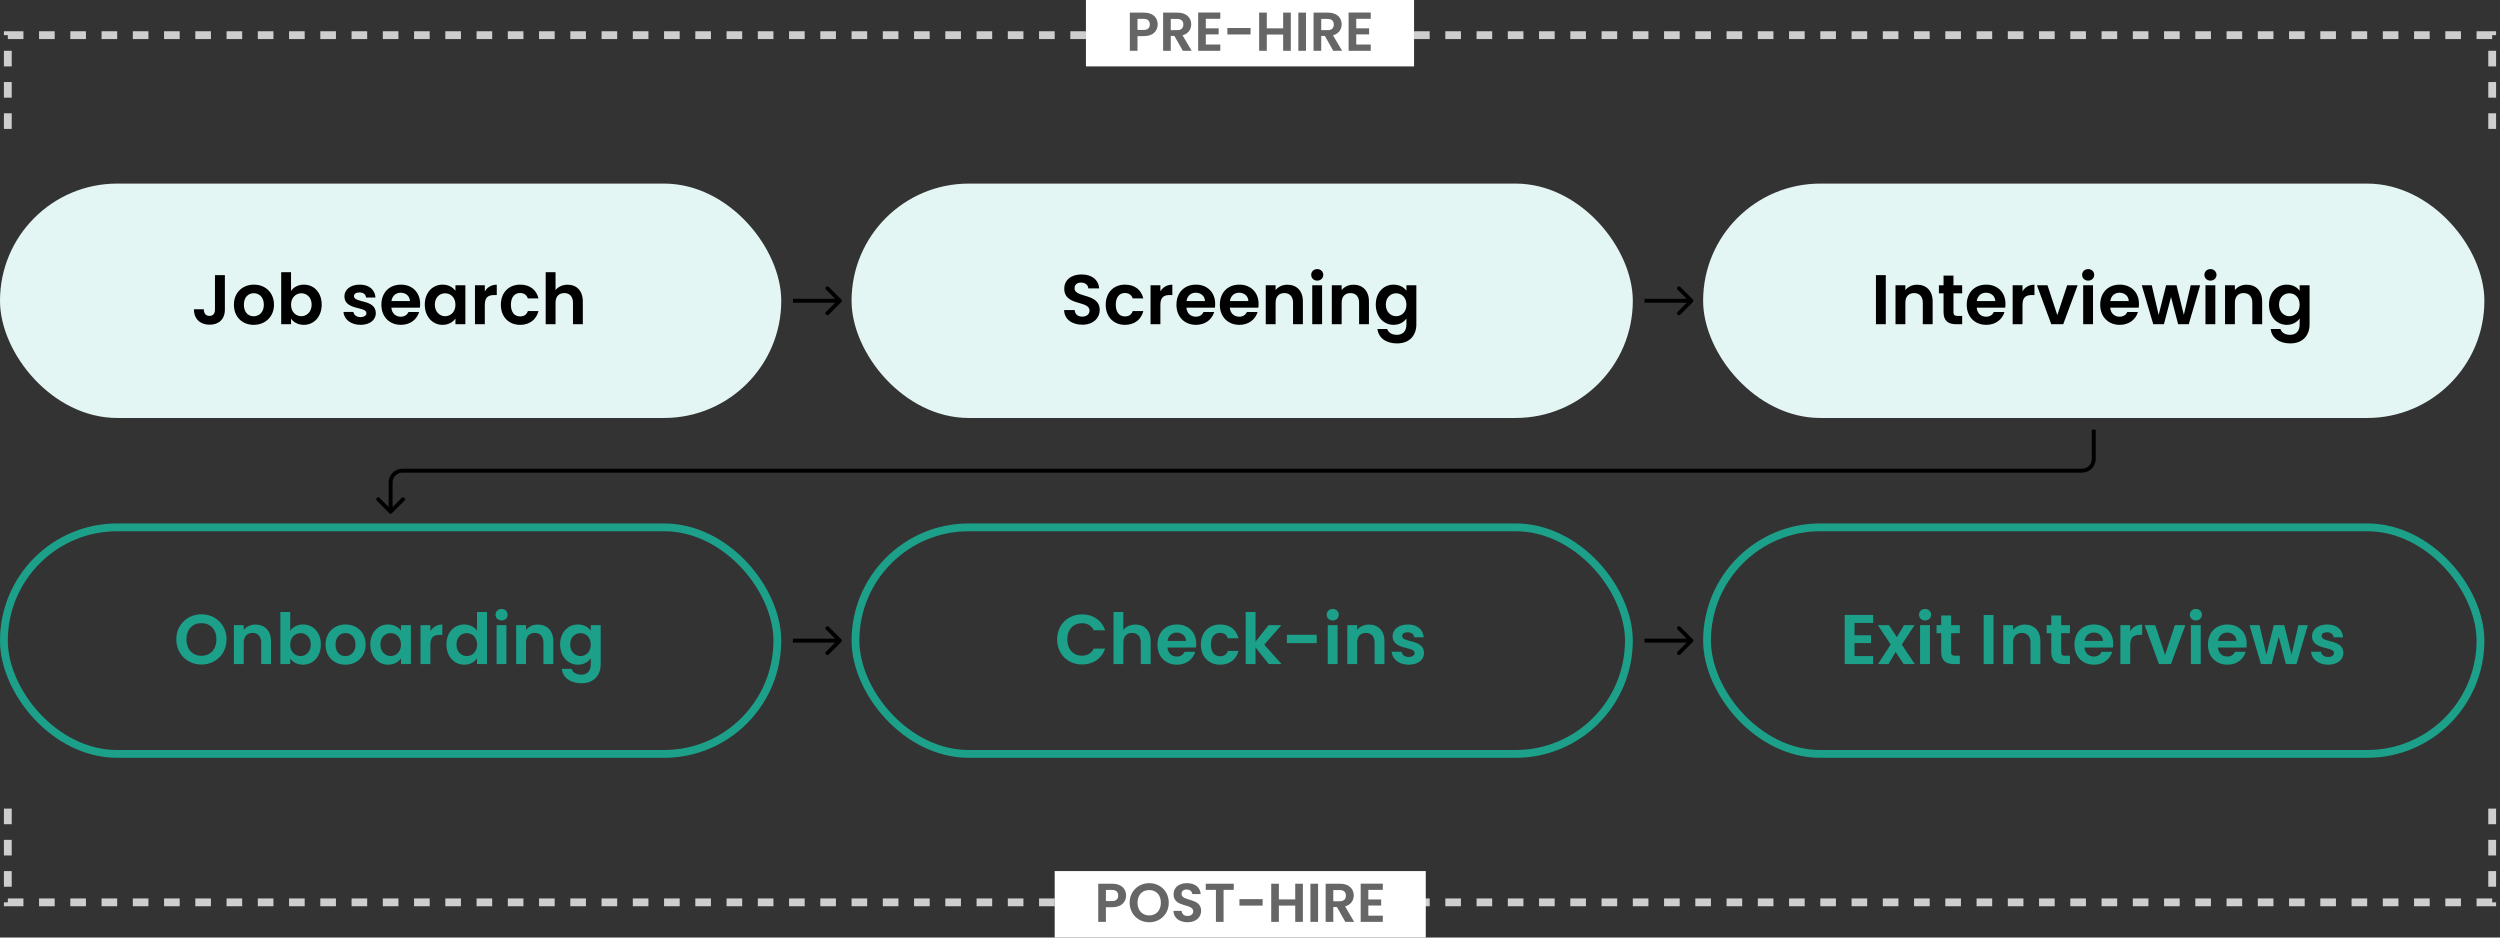 <svg width="640" height="240" viewBox="0 0 640 240" fill="none" xmlns="http://www.w3.org/2000/svg">
<rect x="0" y="0" width="640" height="240" fill="#333333" stroke="none"/>
<g clip-path="url(#clip0_21085_920)">
<path d="M2 33L2 9L638 9L638 33" stroke="#CECECE" stroke-width="2" stroke-dasharray="4 4"/>
<path d="M2 207L2 231L638 231L638 207" stroke="#CECECE" stroke-width="2" stroke-dasharray="4 4"/>
<rect width="17" height="84" transform="translate(362) rotate(90)" fill="white"/>
<path d="M291.2 7.666H292.754C293.86 7.666 294.35 7.12 294.35 6.252C294.35 5.356 293.86 4.824 292.754 4.824H291.2V7.666ZM296.366 6.252C296.366 7.736 295.358 9.248 292.838 9.248H291.2V13H289.24V3.228H292.838C295.19 3.228 296.366 4.558 296.366 6.252ZM302.938 6.266C302.938 5.398 302.448 4.852 301.356 4.852H299.718V7.722H301.356C302.448 7.722 302.938 7.148 302.938 6.266ZM297.758 3.228H301.426C303.778 3.228 304.954 4.586 304.954 6.224C304.954 7.414 304.296 8.618 302.728 9.038L305.066 13H302.798L300.642 9.192H299.718V13H297.758V3.228ZM312.397 3.214V4.81H308.687V7.26H311.977V8.814H308.687V11.404H312.397V13H306.727V3.214H312.397ZM314.206 8.828V7.176H320.142V8.828H314.206ZM328.486 13V8.842H324.3V13H322.34V3.228H324.3V7.246H328.486V3.228H330.446V13H328.486ZM332.375 13V3.228H334.335V13H332.375ZM341.452 6.266C341.452 5.398 340.962 4.852 339.87 4.852H338.232V7.722H339.87C340.962 7.722 341.452 7.148 341.452 6.266ZM336.272 3.228H339.94C342.292 3.228 343.468 4.586 343.468 6.224C343.468 7.414 342.81 8.618 341.242 9.038L343.58 13H341.312L339.156 9.192H338.232V13H336.272V3.228ZM350.91 3.214V4.81H347.2V7.26H350.49V8.814H347.2V11.404H350.91V13H345.24V3.214H350.91Z" fill="#666666"/>
<rect width="17" height="95" transform="translate(365 223) rotate(90)" fill="white"/>
<path d="M283.109 230.666H284.663C285.769 230.666 286.259 230.12 286.259 229.252C286.259 228.356 285.769 227.824 284.663 227.824H283.109V230.666ZM288.275 229.252C288.275 230.736 287.267 232.248 284.747 232.248H283.109V236H281.149V226.228H284.747C287.099 226.228 288.275 227.558 288.275 229.252ZM299.2 231.086C299.2 234.026 296.974 236.098 294.202 236.098C291.444 236.098 289.19 234.026 289.19 231.086C289.19 228.16 291.444 226.088 294.202 226.088C296.988 226.088 299.2 228.16 299.2 231.086ZM291.206 231.086C291.206 233.074 292.424 234.348 294.202 234.348C295.966 234.348 297.184 233.074 297.184 231.086C297.184 229.098 295.966 227.852 294.202 227.852C292.424 227.852 291.206 229.098 291.206 231.086ZM307.49 233.172C307.49 234.712 306.258 236.098 304.032 236.098C302.002 236.098 300.434 235.034 300.406 233.186H302.506C302.562 233.97 303.08 234.488 303.99 234.488C304.914 234.488 305.46 233.998 305.46 233.298C305.46 231.184 300.42 232.458 300.434 228.916C300.434 227.152 301.862 226.088 303.878 226.088C305.88 226.088 307.252 227.11 307.378 228.874H305.222C305.18 228.23 304.662 227.726 303.822 227.712C303.052 227.684 302.478 228.062 302.478 228.86C302.478 230.82 307.49 229.728 307.49 233.172ZM308.672 227.81V226.228H315.84V227.81H313.236V236H311.276V227.81H308.672ZM317.298 231.828V230.176H323.234V231.828H317.298ZM331.578 236V231.842H327.392V236H325.432V226.228H327.392V230.246H331.578V226.228H333.538V236H331.578ZM335.467 236V226.228H337.427V236H335.467ZM344.543 229.266C344.543 228.398 344.053 227.852 342.961 227.852H341.323V230.722H342.961C344.053 230.722 344.543 230.148 344.543 229.266ZM339.363 226.228H343.031C345.383 226.228 346.559 227.586 346.559 229.224C346.559 230.414 345.901 231.618 344.333 232.038L346.671 236H344.403L342.247 232.192H341.323V236H339.363V226.228ZM354.002 226.214V227.81H350.292V230.26H353.582V231.814H350.292V234.404H354.002V236H348.332V226.214H354.002Z" fill="#666666"/>
<rect x="1" y="135" width="198" height="58" rx="29" stroke="#1CA08A" stroke-width="2"/>
<path d="M58 163.682C58 167.462 55.138 170.126 51.574 170.126C48.028 170.126 45.13 167.462 45.13 163.682C45.13 159.92 48.028 157.256 51.574 157.256C55.156 157.256 58 159.92 58 163.682ZM47.722 163.682C47.722 166.238 49.288 167.876 51.574 167.876C53.842 167.876 55.408 166.238 55.408 163.682C55.408 161.126 53.842 159.524 51.574 159.524C49.288 159.524 47.722 161.126 47.722 163.682ZM66.859 170V164.492C66.859 162.89 65.977 162.026 64.645 162.026C63.277 162.026 62.395 162.89 62.395 164.492V170H59.875V160.028H62.395V161.27C63.043 160.424 64.123 159.884 65.401 159.884C67.723 159.884 69.379 161.396 69.379 164.15V170H66.859ZM74.295 161.486C74.907 160.568 76.077 159.866 77.589 159.866C80.145 159.866 82.143 161.864 82.143 164.978C82.143 168.092 80.145 170.162 77.589 170.162C76.023 170.162 74.907 169.442 74.295 168.578V170H71.775V156.68H74.295V161.486ZM79.569 164.978C79.569 163.088 78.291 162.08 76.923 162.08C75.573 162.08 74.295 163.124 74.295 165.014C74.295 166.904 75.573 167.948 76.923 167.948C78.291 167.948 79.569 166.868 79.569 164.978ZM93.604 165.014C93.604 168.146 91.3 170.162 88.402 170.162C85.522 170.162 83.344 168.146 83.344 165.014C83.344 161.864 85.594 159.866 88.474 159.866C91.354 159.866 93.604 161.864 93.604 165.014ZM85.9 165.014C85.9 166.994 87.052 167.966 88.402 167.966C89.734 167.966 91.012 166.994 91.012 165.014C91.012 163.016 89.77 162.062 88.438 162.062C87.106 162.062 85.9 163.016 85.9 165.014ZM94.805 164.978C94.805 161.864 96.821 159.866 99.359 159.866C100.961 159.866 102.059 160.622 102.653 161.45V160.028H105.191V170H102.653V168.542C102.059 169.406 100.925 170.162 99.341 170.162C96.821 170.162 94.805 168.092 94.805 164.978ZM102.653 165.014C102.653 163.124 101.393 162.08 100.007 162.08C98.657 162.08 97.379 163.088 97.379 164.978C97.379 166.868 98.657 167.948 100.007 167.948C101.393 167.948 102.653 166.904 102.653 165.014ZM110.172 165.032V170H107.652V160.028H110.172V161.576C110.802 160.55 111.846 159.884 113.232 159.884V162.53H112.566C111.072 162.53 110.172 163.106 110.172 165.032ZM114.281 164.978C114.281 161.864 116.298 159.866 118.854 159.866C120.168 159.866 121.428 160.478 122.112 161.414V156.68H124.668V170H122.112V168.524C121.518 169.442 120.402 170.162 118.836 170.162C116.298 170.162 114.281 168.092 114.281 164.978ZM122.13 165.014C122.13 163.124 120.87 162.08 119.484 162.08C118.134 162.08 116.856 163.088 116.856 164.978C116.856 166.868 118.134 167.948 119.484 167.948C120.87 167.948 122.13 166.904 122.13 165.014ZM127.129 170V160.028H129.649V170H127.129ZM128.407 158.84C127.507 158.84 126.859 158.192 126.859 157.364C126.859 156.536 127.507 155.888 128.407 155.888C129.289 155.888 129.955 156.536 129.955 157.364C129.955 158.192 129.289 158.84 128.407 158.84ZM139.122 170V164.492C139.122 162.89 138.24 162.026 136.908 162.026C135.54 162.026 134.658 162.89 134.658 164.492V170H132.138V160.028H134.658V161.27C135.306 160.424 136.386 159.884 137.664 159.884C139.986 159.884 141.642 161.396 141.642 164.15V170H139.122ZM143.391 164.978C143.391 161.864 145.407 159.866 147.945 159.866C149.511 159.866 150.645 160.586 151.239 161.45V160.028H153.777V170.072C153.777 172.772 152.121 174.914 148.845 174.914C146.037 174.914 144.075 173.51 143.823 171.224H146.325C146.577 172.124 147.513 172.718 148.773 172.718C150.159 172.718 151.239 171.926 151.239 170.072V168.524C150.645 169.388 149.511 170.162 147.945 170.162C145.407 170.162 143.391 168.092 143.391 164.978ZM151.239 165.014C151.239 163.124 149.979 162.08 148.593 162.08C147.243 162.08 145.965 163.088 145.965 164.978C145.965 166.868 147.243 167.948 148.593 167.948C149.979 167.948 151.239 166.904 151.239 165.014Z" fill="#1CA08A"/>
<rect x="219" y="135" width="198" height="58" rx="29" stroke="#1CA08A" stroke-width="2"/>
<path d="M270.63 163.7C270.63 159.938 273.384 157.274 277.002 157.274C279.792 157.274 282.06 158.768 282.906 161.342H280.008C279.414 160.136 278.334 159.542 276.984 159.542C274.788 159.542 273.222 161.144 273.222 163.7C273.222 166.238 274.788 167.858 276.984 167.858C278.334 167.858 279.414 167.264 280.008 166.04H282.906C282.06 168.632 279.792 170.108 277.002 170.108C273.384 170.108 270.63 167.462 270.63 163.7ZM285.058 170V156.68H287.578V161.27C288.226 160.424 289.342 159.884 290.674 159.884C292.924 159.884 294.562 161.396 294.562 164.15V170H292.042V164.492C292.042 162.89 291.16 162.026 289.828 162.026C288.46 162.026 287.578 162.89 287.578 164.492V170H285.058ZM301.243 161.936C300.037 161.936 299.083 162.71 298.885 164.078H303.619C303.583 162.764 302.539 161.936 301.243 161.936ZM305.977 166.868C305.437 168.704 303.781 170.162 301.315 170.162C298.417 170.162 296.311 168.146 296.311 165.014C296.311 161.864 298.363 159.866 301.315 159.866C304.195 159.866 306.229 161.828 306.229 164.798C306.229 165.122 306.211 165.446 306.157 165.77H298.867C298.993 167.246 300.001 168.074 301.261 168.074C302.341 168.074 302.935 167.534 303.259 166.868H305.977ZM307.42 165.014C307.42 161.882 309.472 159.866 312.352 159.866C314.836 159.866 316.51 161.162 317.05 163.394H314.332C314.044 162.548 313.378 162.008 312.334 162.008C310.93 162.008 309.994 163.07 309.994 165.014C309.994 166.958 310.93 168.002 312.334 168.002C313.378 168.002 314.026 167.534 314.332 166.634H317.05C316.51 168.758 314.836 170.162 312.352 170.162C309.472 170.162 307.42 168.146 307.42 165.014ZM318.896 170V156.68H321.416V164.258L324.764 160.028H328.04L323.648 165.032L328.076 170H324.8L321.416 165.752V170H318.896ZM329.444 164.636V162.512H337.076V164.636H329.444ZM339.902 170V160.028H342.422V170H339.902ZM341.18 158.84C340.28 158.84 339.632 158.192 339.632 157.364C339.632 156.536 340.28 155.888 341.18 155.888C342.062 155.888 342.728 156.536 342.728 157.364C342.728 158.192 342.062 158.84 341.18 158.84ZM351.896 170V164.492C351.896 162.89 351.014 162.026 349.682 162.026C348.314 162.026 347.432 162.89 347.432 164.492V170H344.912V160.028H347.432V161.27C348.08 160.424 349.16 159.884 350.438 159.884C352.76 159.884 354.416 161.396 354.416 164.15V170H351.896ZM364.552 167.156C364.552 168.866 363.058 170.162 360.628 170.162C358.126 170.162 356.38 168.704 356.272 166.85H358.81C358.9 167.606 359.602 168.182 360.61 168.182C361.6 168.182 362.14 167.732 362.14 167.156C362.14 165.374 356.506 166.508 356.506 162.854C356.506 161.198 357.982 159.866 360.448 159.866C362.86 159.866 364.318 161.18 364.462 163.16H362.05C361.978 162.386 361.366 161.864 360.376 161.864C359.44 161.864 358.954 162.242 358.954 162.818C358.954 164.636 364.48 163.502 364.552 167.156Z" fill="#1CA08A"/>
<rect x="437" y="135" width="198" height="58" rx="29" stroke="#1CA08A" stroke-width="2"/>
<path d="M479.532 157.418V159.47H474.762V162.62H478.992V164.618H474.762V167.948H479.532V170H472.242V157.418H479.532ZM487.33 170L485.278 166.904L483.46 170H480.76L484.018 164.996L480.724 160.028H483.568L485.602 163.106L487.438 160.028H490.138L486.862 164.996L490.174 170H487.33ZM491.543 170V160.028H494.063V170H491.543ZM492.821 158.84C491.921 158.84 491.273 158.192 491.273 157.364C491.273 156.536 491.921 155.888 492.821 155.888C493.703 155.888 494.369 156.536 494.369 157.364C494.369 158.192 493.703 158.84 492.821 158.84ZM496.949 166.904V162.098H495.761V160.028H496.949V157.562H499.487V160.028H501.719V162.098H499.487V166.922C499.487 167.588 499.757 167.876 500.549 167.876H501.719V170H500.135C498.227 170 496.949 169.19 496.949 166.904ZM507.82 170V157.436H510.34V170H507.82ZM519.814 170V164.492C519.814 162.89 518.932 162.026 517.6 162.026C516.232 162.026 515.35 162.89 515.35 164.492V170H512.83V160.028H515.35V161.27C515.998 160.424 517.078 159.884 518.356 159.884C520.678 159.884 522.334 161.396 522.334 164.15V170H519.814ZM525.126 166.904V162.098H523.938V160.028H525.126V157.562H527.664V160.028H529.896V162.098H527.664V166.922C527.664 167.588 527.934 167.876 528.726 167.876H529.896V170H528.312C526.404 170 525.126 169.19 525.126 166.904ZM535.993 161.936C534.787 161.936 533.833 162.71 533.635 164.078H538.369C538.333 162.764 537.289 161.936 535.993 161.936ZM540.727 166.868C540.187 168.704 538.531 170.162 536.065 170.162C533.167 170.162 531.061 168.146 531.061 165.014C531.061 161.864 533.113 159.866 536.065 159.866C538.945 159.866 540.979 161.828 540.979 164.798C540.979 165.122 540.961 165.446 540.907 165.77H533.617C533.743 167.246 534.751 168.074 536.011 168.074C537.091 168.074 537.685 167.534 538.009 166.868H540.727ZM545.338 165.032V170H542.818V160.028H545.338V161.576C545.968 160.55 547.012 159.884 548.398 159.884V162.53H547.732C546.238 162.53 545.338 163.106 545.338 165.032ZM549.034 160.028H551.734L554.254 167.678L556.774 160.028H559.456L555.766 170H552.706L549.034 160.028ZM560.871 170V160.028H563.391V170H560.871ZM562.149 158.84C561.249 158.84 560.601 158.192 560.601 157.364C560.601 156.536 561.249 155.888 562.149 155.888C563.031 155.888 563.697 156.536 563.697 157.364C563.697 158.192 563.031 158.84 562.149 158.84ZM570.165 161.936C568.959 161.936 568.005 162.71 567.807 164.078H572.541C572.505 162.764 571.461 161.936 570.165 161.936ZM574.899 166.868C574.359 168.704 572.703 170.162 570.237 170.162C567.339 170.162 565.233 168.146 565.233 165.014C565.233 161.864 567.285 159.866 570.237 159.866C573.117 159.866 575.151 161.828 575.151 164.798C575.151 165.122 575.133 165.446 575.079 165.77H567.789C567.915 167.246 568.923 168.074 570.183 168.074C571.263 168.074 571.857 167.534 572.181 166.868H574.899ZM578.808 170L575.874 160.028H578.43L580.194 167.624L582.102 160.028H584.766L586.638 167.606L588.402 160.028H590.814L587.898 170H585.18L583.362 163.034L581.544 170H578.808ZM599.918 167.156C599.918 168.866 598.424 170.162 595.994 170.162C593.492 170.162 591.746 168.704 591.638 166.85H594.176C594.266 167.606 594.968 168.182 595.976 168.182C596.966 168.182 597.506 167.732 597.506 167.156C597.506 165.374 591.872 166.508 591.872 162.854C591.872 161.198 593.348 159.866 595.814 159.866C598.226 159.866 599.684 161.18 599.828 163.16H597.416C597.344 162.386 596.732 161.864 595.742 161.864C594.806 161.864 594.32 162.242 594.32 162.818C594.32 164.636 599.846 163.502 599.918 167.156Z" fill="#1CA08A"/>
<rect y="47" width="200" height="60" rx="30" fill="#E3F6F3"/>
<path d="M55.03 79.256V70.436H57.568V79.256C57.568 81.74 55.984 83.126 53.662 83.126C51.304 83.126 49.648 81.704 49.648 79.166H52.168C52.186 80.228 52.672 80.876 53.626 80.876C54.562 80.876 55.03 80.246 55.03 79.256ZM70.138 78.014C70.138 81.146 67.834 83.162 64.936 83.162C62.056 83.162 59.878 81.146 59.878 78.014C59.878 74.864 62.128 72.866 65.008 72.866C67.888 72.866 70.138 74.864 70.138 78.014ZM62.434 78.014C62.434 79.994 63.586 80.966 64.936 80.966C66.268 80.966 67.546 79.994 67.546 78.014C67.546 76.016 66.304 75.062 64.972 75.062C63.64 75.062 62.434 76.016 62.434 78.014ZM74.506 74.486C75.118 73.568 76.288 72.866 77.8 72.866C80.356 72.866 82.354 74.864 82.354 77.978C82.354 81.092 80.356 83.162 77.8 83.162C76.234 83.162 75.118 82.442 74.506 81.578V83H71.986V69.68H74.506V74.486ZM79.78 77.978C79.78 76.088 78.502 75.08 77.134 75.08C75.784 75.08 74.506 76.124 74.506 78.014C74.506 79.904 75.784 80.948 77.134 80.948C78.502 80.948 79.78 79.868 79.78 77.978ZM96.214 80.156C96.214 81.866 94.72 83.162 92.29 83.162C89.788 83.162 88.042 81.704 87.934 79.85H90.472C90.562 80.606 91.264 81.182 92.272 81.182C93.262 81.182 93.802 80.732 93.802 80.156C93.802 78.374 88.168 79.508 88.168 75.854C88.168 74.198 89.644 72.866 92.11 72.866C94.522 72.866 95.98 74.18 96.124 76.16H93.712C93.64 75.386 93.028 74.864 92.038 74.864C91.102 74.864 90.616 75.242 90.616 75.818C90.616 77.636 96.142 76.502 96.214 80.156ZM102.567 74.936C101.361 74.936 100.407 75.71 100.209 77.078H104.943C104.907 75.764 103.863 74.936 102.567 74.936ZM107.301 79.868C106.761 81.704 105.105 83.162 102.639 83.162C99.741 83.162 97.635 81.146 97.635 78.014C97.635 74.864 99.687 72.866 102.639 72.866C105.519 72.866 107.553 74.828 107.553 77.798C107.553 78.122 107.535 78.446 107.481 78.77H100.191C100.317 80.246 101.325 81.074 102.585 81.074C103.665 81.074 104.259 80.534 104.583 79.868H107.301ZM108.744 77.978C108.744 74.864 110.76 72.866 113.298 72.866C114.9 72.866 115.998 73.622 116.592 74.45V73.028H119.13V83H116.592V81.542C115.998 82.406 114.864 83.162 113.28 83.162C110.76 83.162 108.744 81.092 108.744 77.978ZM116.592 78.014C116.592 76.124 115.332 75.08 113.946 75.08C112.596 75.08 111.318 76.088 111.318 77.978C111.318 79.868 112.596 80.948 113.946 80.948C115.332 80.948 116.592 79.904 116.592 78.014ZM124.112 78.032V83H121.592V73.028H124.112V74.576C124.742 73.55 125.786 72.884 127.172 72.884V75.53H126.506C125.012 75.53 124.112 76.106 124.112 78.032ZM128.221 78.014C128.221 74.882 130.273 72.866 133.153 72.866C135.637 72.866 137.311 74.162 137.851 76.394H135.133C134.845 75.548 134.179 75.008 133.135 75.008C131.731 75.008 130.795 76.07 130.795 78.014C130.795 79.958 131.731 81.002 133.135 81.002C134.179 81.002 134.827 80.534 135.133 79.634H137.851C137.311 81.758 135.637 83.162 133.153 83.162C130.273 83.162 128.221 81.146 128.221 78.014ZM139.697 83V69.68H142.217V74.27C142.865 73.424 143.981 72.884 145.313 72.884C147.563 72.884 149.201 74.396 149.201 77.15V83H146.681V77.492C146.681 75.89 145.799 75.026 144.467 75.026C143.099 75.026 142.217 75.89 142.217 77.492V83H139.697Z" fill="black"/>
<rect x="218" y="47" width="200" height="60" rx="30" fill="#E3F6F3"/>
<path d="M281.526 79.364C281.526 81.344 279.942 83.126 277.08 83.126C274.47 83.126 272.454 81.758 272.418 79.382H275.118C275.19 80.39 275.856 81.056 277.026 81.056C278.214 81.056 278.916 80.426 278.916 79.526C278.916 76.808 272.436 78.446 272.454 73.892C272.454 71.624 274.29 70.256 276.882 70.256C279.456 70.256 281.22 71.57 281.382 73.838H278.61C278.556 73.01 277.89 72.362 276.81 72.344C275.82 72.308 275.082 72.794 275.082 73.82C275.082 76.34 281.526 74.936 281.526 79.364ZM283.063 78.014C283.063 74.882 285.115 72.866 287.995 72.866C290.479 72.866 292.153 74.162 292.693 76.394H289.975C289.687 75.548 289.021 75.008 287.977 75.008C286.573 75.008 285.637 76.07 285.637 78.014C285.637 79.958 286.573 81.002 287.977 81.002C289.021 81.002 289.669 80.534 289.975 79.634H292.693C292.153 81.758 290.479 83.162 287.995 83.162C285.115 83.162 283.063 81.146 283.063 78.014ZM297.059 78.032V83H294.539V73.028H297.059V74.576C297.689 73.55 298.733 72.884 300.119 72.884V75.53H299.453C297.959 75.53 297.059 76.106 297.059 78.032ZM306.1 74.936C304.894 74.936 303.94 75.71 303.742 77.078H308.476C308.44 75.764 307.396 74.936 306.1 74.936ZM310.834 79.868C310.294 81.704 308.638 83.162 306.172 83.162C303.274 83.162 301.168 81.146 301.168 78.014C301.168 74.864 303.22 72.866 306.172 72.866C309.052 72.866 311.086 74.828 311.086 77.798C311.086 78.122 311.068 78.446 311.014 78.77H303.724C303.85 80.246 304.858 81.074 306.118 81.074C307.198 81.074 307.792 80.534 308.116 79.868H310.834ZM317.21 74.936C316.004 74.936 315.05 75.71 314.852 77.078H319.586C319.55 75.764 318.506 74.936 317.21 74.936ZM321.944 79.868C321.404 81.704 319.748 83.162 317.282 83.162C314.384 83.162 312.278 81.146 312.278 78.014C312.278 74.864 314.33 72.866 317.282 72.866C320.162 72.866 322.196 74.828 322.196 77.798C322.196 78.122 322.178 78.446 322.124 78.77H314.834C314.96 80.246 315.968 81.074 317.228 81.074C318.308 81.074 318.902 80.534 319.226 79.868H321.944ZM331.019 83V77.492C331.019 75.89 330.137 75.026 328.805 75.026C327.437 75.026 326.555 75.89 326.555 77.492V83H324.035V73.028H326.555V74.27C327.203 73.424 328.283 72.884 329.561 72.884C331.883 72.884 333.539 74.396 333.539 77.15V83H331.019ZM335.935 83V73.028H338.455V83H335.935ZM337.213 71.84C336.313 71.84 335.665 71.192 335.665 70.364C335.665 69.536 336.313 68.888 337.213 68.888C338.095 68.888 338.761 69.536 338.761 70.364C338.761 71.192 338.095 71.84 337.213 71.84ZM347.929 83V77.492C347.929 75.89 347.047 75.026 345.715 75.026C344.347 75.026 343.465 75.89 343.465 77.492V83H340.945V73.028H343.465V74.27C344.113 73.424 345.193 72.884 346.471 72.884C348.793 72.884 350.449 74.396 350.449 77.15V83H347.929ZM352.198 77.978C352.198 74.864 354.214 72.866 356.752 72.866C358.318 72.866 359.452 73.586 360.046 74.45V73.028H362.584V83.072C362.584 85.772 360.928 87.914 357.652 87.914C354.844 87.914 352.882 86.51 352.63 84.224H355.132C355.384 85.124 356.32 85.718 357.58 85.718C358.966 85.718 360.046 84.926 360.046 83.072V81.524C359.452 82.388 358.318 83.162 356.752 83.162C354.214 83.162 352.198 81.092 352.198 77.978ZM360.046 78.014C360.046 76.124 358.786 75.08 357.4 75.08C356.05 75.08 354.772 76.088 354.772 77.978C354.772 79.868 356.05 80.948 357.4 80.948C358.786 80.948 360.046 79.904 360.046 78.014Z" fill="black"/>
<rect x="436" y="47" width="200" height="60" rx="30" fill="#E3F6F3"/>
<path d="M480.242 83V70.436H482.762V83H480.242ZM492.236 83V77.492C492.236 75.89 491.354 75.026 490.022 75.026C488.654 75.026 487.772 75.89 487.772 77.492V83H485.252V73.028H487.772V74.27C488.42 73.424 489.5 72.884 490.778 72.884C493.1 72.884 494.756 74.396 494.756 77.15V83H492.236ZM497.548 79.904V75.098H496.36V73.028H497.548V70.562H500.086V73.028H502.318V75.098H500.086V79.922C500.086 80.588 500.356 80.876 501.148 80.876H502.318V83H500.734C498.826 83 497.548 82.19 497.548 79.904ZM508.415 74.936C507.209 74.936 506.255 75.71 506.057 77.078H510.791C510.755 75.764 509.711 74.936 508.415 74.936ZM513.149 79.868C512.609 81.704 510.953 83.162 508.487 83.162C505.589 83.162 503.483 81.146 503.483 78.014C503.483 74.864 505.535 72.866 508.487 72.866C511.367 72.866 513.401 74.828 513.401 77.798C513.401 78.122 513.383 78.446 513.329 78.77H506.039C506.165 80.246 507.173 81.074 508.433 81.074C509.513 81.074 510.107 80.534 510.431 79.868H513.149ZM517.76 78.032V83H515.24V73.028H517.76V74.576C518.39 73.55 519.434 72.884 520.82 72.884V75.53H520.154C518.66 75.53 517.76 76.106 517.76 78.032ZM521.455 73.028H524.155L526.675 80.678L529.195 73.028H531.877L528.187 83H525.127L521.455 73.028ZM533.293 83V73.028H535.813V83H533.293ZM534.571 71.84C533.671 71.84 533.023 71.192 533.023 70.364C533.023 69.536 533.671 68.888 534.571 68.888C535.453 68.888 536.119 69.536 536.119 70.364C536.119 71.192 535.453 71.84 534.571 71.84ZM542.587 74.936C541.381 74.936 540.427 75.71 540.229 77.078H544.963C544.927 75.764 543.883 74.936 542.587 74.936ZM547.321 79.868C546.781 81.704 545.125 83.162 542.659 83.162C539.761 83.162 537.655 81.146 537.655 78.014C537.655 74.864 539.707 72.866 542.659 72.866C545.539 72.866 547.573 74.828 547.573 77.798C547.573 78.122 547.555 78.446 547.501 78.77H540.211C540.337 80.246 541.345 81.074 542.605 81.074C543.685 81.074 544.279 80.534 544.603 79.868H547.321ZM551.23 83L548.296 73.028H550.852L552.616 80.624L554.524 73.028H557.188L559.06 80.606L560.824 73.028H563.236L560.32 83H557.602L555.784 76.034L553.966 83H551.23ZM564.599 83V73.028H567.119V83H564.599ZM565.877 71.84C564.977 71.84 564.329 71.192 564.329 70.364C564.329 69.536 564.977 68.888 565.877 68.888C566.759 68.888 567.425 69.536 567.425 70.364C567.425 71.192 566.759 71.84 565.877 71.84ZM576.593 83V77.492C576.593 75.89 575.711 75.026 574.379 75.026C573.011 75.026 572.129 75.89 572.129 77.492V83H569.609V73.028H572.129V74.27C572.777 73.424 573.857 72.884 575.135 72.884C577.457 72.884 579.113 74.396 579.113 77.15V83H576.593ZM580.862 77.978C580.862 74.864 582.878 72.866 585.416 72.866C586.982 72.866 588.116 73.586 588.71 74.45V73.028H591.248V83.072C591.248 85.772 589.592 87.914 586.316 87.914C583.508 87.914 581.546 86.51 581.294 84.224H583.796C584.048 85.124 584.984 85.718 586.244 85.718C587.63 85.718 588.71 84.926 588.71 83.072V81.524C588.116 82.388 586.982 83.162 585.416 83.162C582.878 83.162 580.862 81.092 580.862 77.978ZM588.71 78.014C588.71 76.124 587.45 75.08 586.064 75.08C584.714 75.08 583.436 76.088 583.436 77.978C583.436 79.868 584.714 80.948 586.064 80.948C587.45 80.948 588.71 79.904 588.71 78.014Z" fill="black"/>
<path d="M215.354 77.354C215.549 77.158 215.549 76.842 215.354 76.646L212.172 73.465C211.976 73.269 211.66 73.269 211.464 73.465C211.269 73.66 211.269 73.976 211.464 74.172L214.293 77L211.464 79.828C211.269 80.024 211.269 80.34 211.464 80.535C211.66 80.731 211.976 80.731 212.172 80.535L215.354 77.354ZM203 77L203 77.5L215 77.5L215 77L215 76.5L203 76.5L203 77Z" fill="black"/>
<path d="M215.354 164.354C215.549 164.158 215.549 163.842 215.354 163.646L212.172 160.464C211.976 160.269 211.66 160.269 211.464 160.464C211.269 160.66 211.269 160.976 211.464 161.172L214.293 164L211.464 166.828C211.269 167.024 211.269 167.34 211.464 167.536C211.66 167.731 211.976 167.731 212.172 167.536L215.354 164.354ZM203 164L203 164.5L215 164.5L215 164L215 163.5L203 163.5L203 164Z" fill="black"/>
<path d="M433.354 77.354C433.549 77.158 433.549 76.842 433.354 76.646L430.172 73.465C429.976 73.269 429.66 73.269 429.464 73.465C429.269 73.66 429.269 73.976 429.464 74.172L432.293 77L429.464 79.828C429.269 80.024 429.269 80.34 429.464 80.535C429.66 80.731 429.976 80.731 430.172 80.535L433.354 77.354ZM421 77L421 77.5L433 77.5L433 77L433 76.5L421 76.5L421 77Z" fill="black"/>
<path d="M433.354 164.354C433.549 164.158 433.549 163.842 433.354 163.646L430.172 160.464C429.976 160.269 429.66 160.269 429.464 160.464C429.269 160.66 429.269 160.976 429.464 161.172L432.293 164L429.464 166.828C429.269 167.024 429.269 167.34 429.464 167.536C429.66 167.731 429.976 167.731 430.172 167.536L433.354 164.354ZM421 164L421 164.5L433 164.5L433 164L433 163.5L421 163.5L421 164Z" fill="black"/>
<path d="M99.646 131.354C99.842 131.549 100.158 131.549 100.354 131.354L103.536 128.172C103.731 127.976 103.731 127.66 103.536 127.464C103.34 127.269 103.024 127.269 102.828 127.464L100 130.293L97.172 127.464C96.976 127.269 96.66 127.269 96.465 127.464C96.269 127.66 96.269 127.976 96.465 128.172L99.646 131.354ZM536 110H535.5V117.5H536H536.5V110H536ZM533 120.5V120H103V120.5V121H533V120.5ZM100 123.5H99.5V131H100H100.5V123.5H100ZM103 120.5V120C101.067 120 99.5 121.567 99.5 123.5H100H100.5C100.5 122.119 101.619 121 103 121V120.5ZM536 117.5H535.5C535.5 118.881 534.381 120 533 120V120.5V121C534.933 121 536.5 119.433 536.5 117.5H536Z" fill="black"/>
</g>
<defs>
<clipPath id="clip0_21085_920">
<rect width="640" height="240" fill="white"/>
</clipPath>
</defs>
</svg>
